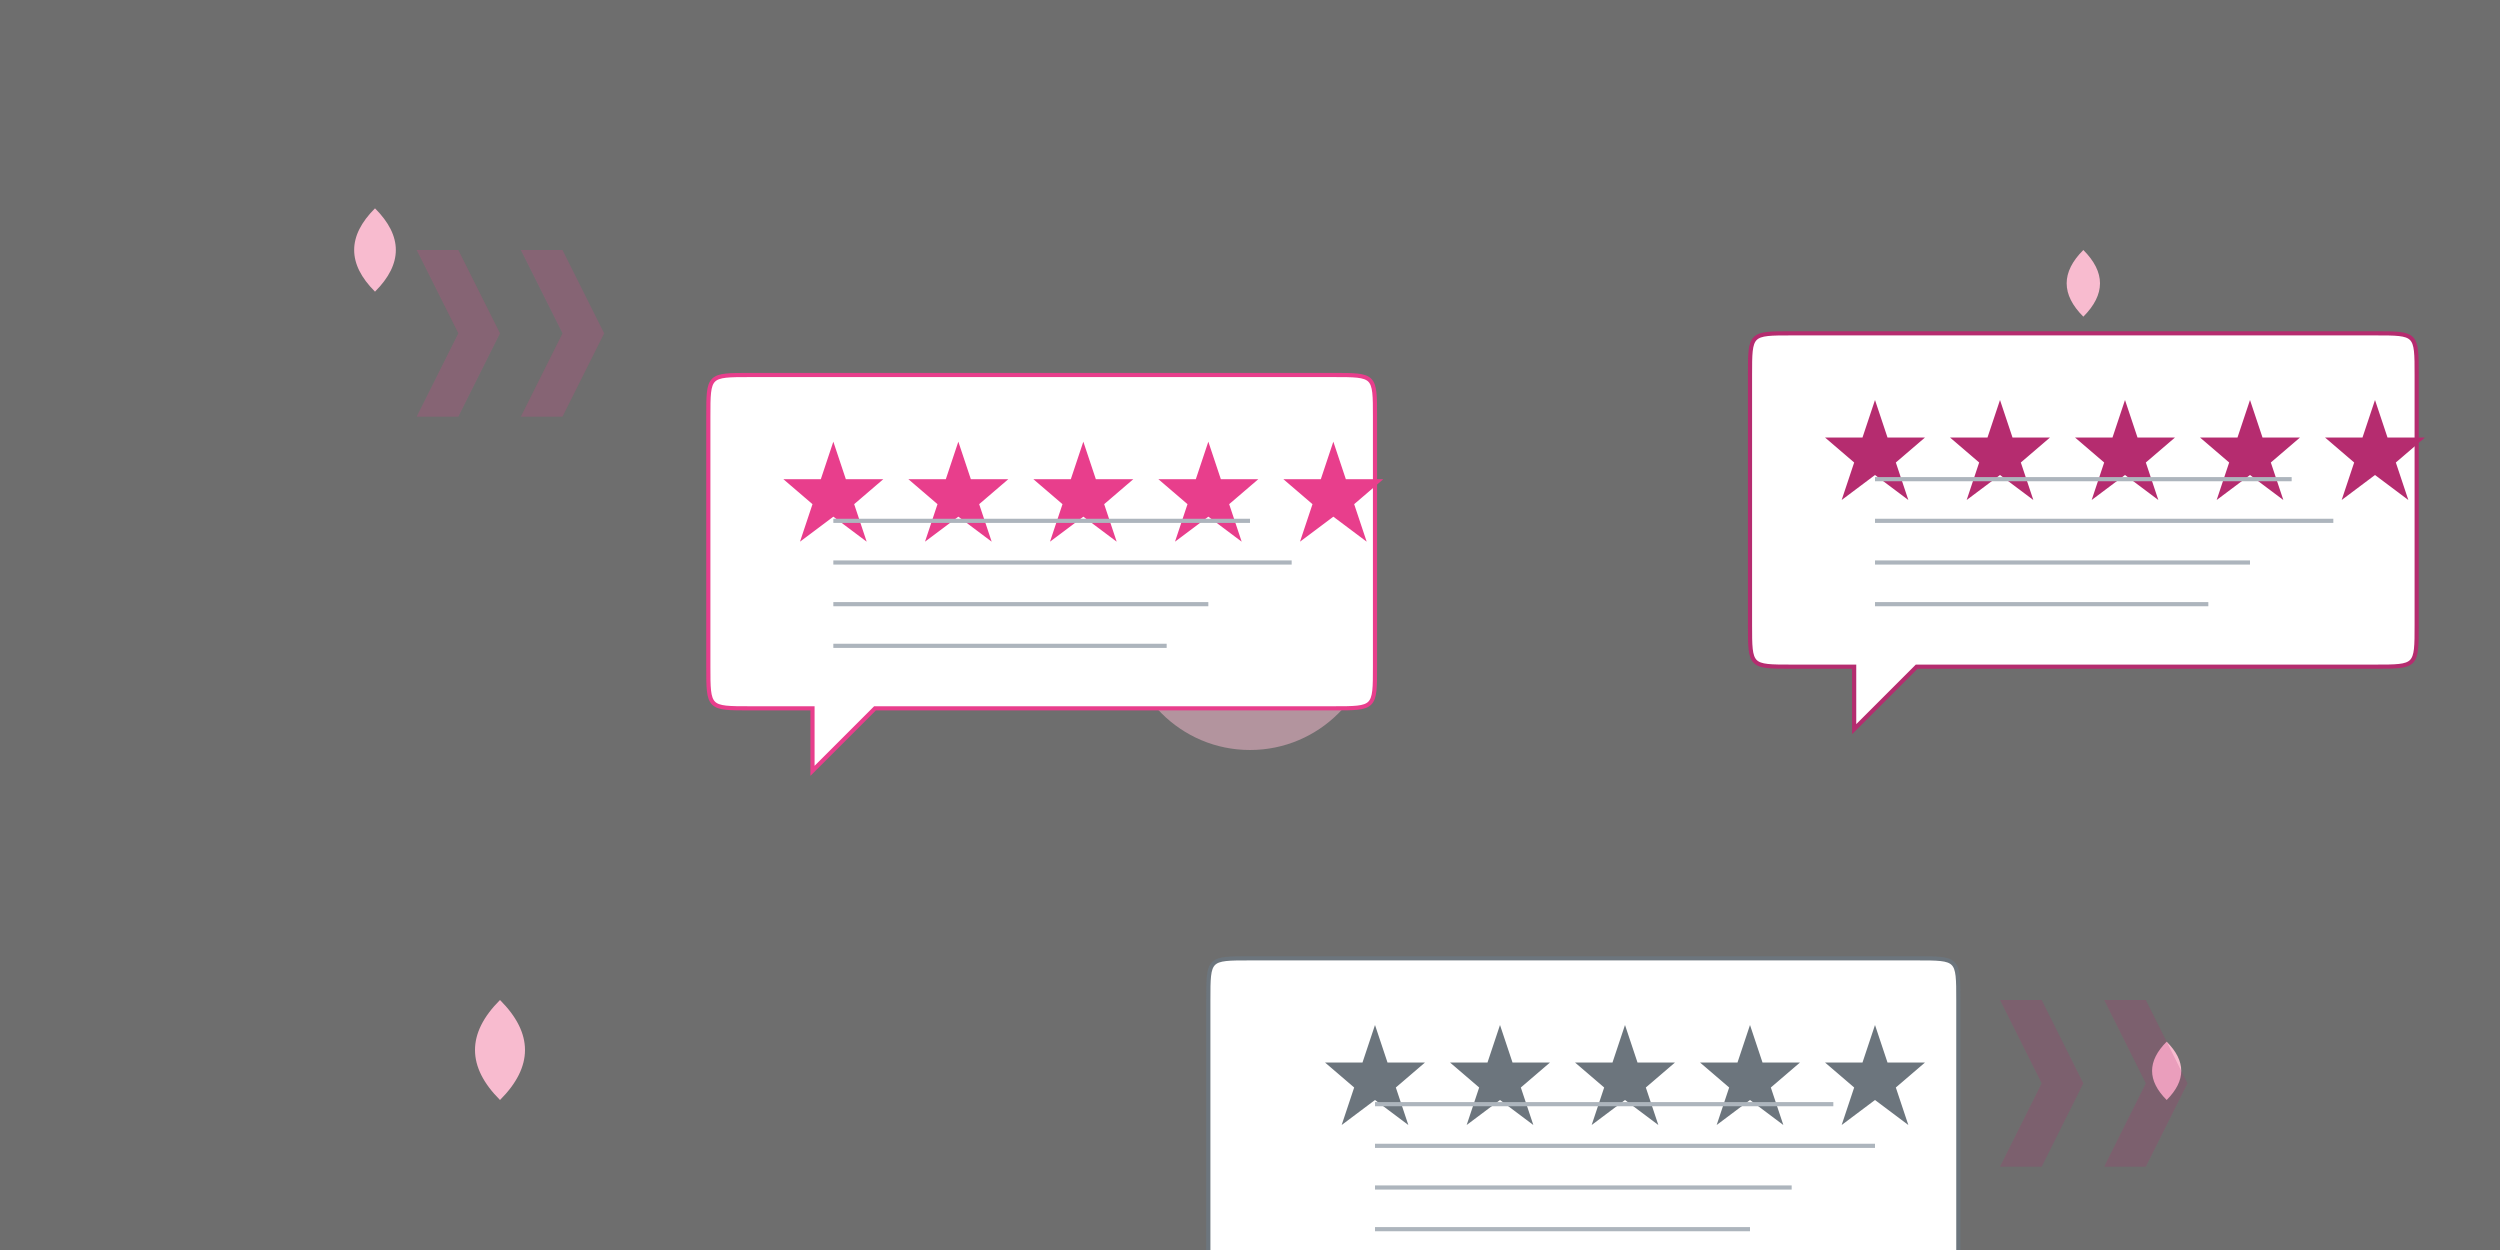 <svg xmlns="http://www.w3.org/2000/svg" viewBox="0 0 600 300" width="600" height="300">
  <rect x="0" y="0" width="600" height="300" fill="#333333" stroke="none"/>
  <!-- Background -->
  <rect width="600" height="300" fill="#f9f9f9" opacity="0.3"/>
  
  <!-- Speech bubbles with testimonials -->
  <g transform="translate(300, 150)">
    <!-- Center decorative element -->
    <circle cx="0" cy="0" r="30" fill="#f8bbcf" opacity="0.5"/>
    <path d="M-15,-15 L15,15 M-15,15 L15,-15" stroke="#ffffff" stroke-width="3" stroke-linecap="round"/>
    
    <!-- Testimonial bubble 1 -->
    <g transform="translate(-120, -60)">
      <!-- Speech bubble -->
      <path d="M0,0 L140,0 C150,0 150,0 150,10 L150,70 C150,80 150,80 140,80 L30,80 L15,95 L15,80 L0,80 C-10,80 -10,80 -10,70 L-10,10 C-10,0 -10,0 0,0Z" fill="#ffffff" stroke="#e83e8c" stroke-width="1"/>
      
      <!-- Stars rating -->
      <g transform="translate(20, 16)" fill="#e83e8c">
        <path d="M0,0 L3,9 L12,9 L5,15 L8,24 L0,18 L-8,24 L-5,15 L-12,9 L-3,9 Z" />
        <path d="M30,0 L33,9 L42,9 L35,15 L38,24 L30,18 L22,24 L25,15 L18,9 L27,9 Z" />
        <path d="M60,0 L63,9 L72,9 L65,15 L68,24 L60,18 L52,24 L55,15 L48,9 L57,9 Z" />
        <path d="M90,0 L93,9 L102,9 L95,15 L98,24 L90,18 L82,24 L85,15 L78,9 L87,9 Z" />
        <path d="M120,0 L123,9 L132,9 L125,15 L128,24 L120,18 L112,24 L115,15 L108,9 L117,9 Z" />
      </g>
      
      <!-- Text lines -->
      <line x1="20" y1="35" x2="120" y2="35" stroke="#adb5bd" stroke-width="1"/>
      <line x1="20" y1="45" x2="130" y2="45" stroke="#adb5bd" stroke-width="1"/>
      <line x1="20" y1="55" x2="110" y2="55" stroke="#adb5bd" stroke-width="1"/>
      <line x1="20" y1="65" x2="100" y2="65" stroke="#adb5bd" stroke-width="1"/>
    </g>
    
    <!-- Testimonial bubble 2 -->
    <g transform="translate(130, -70)">
      <!-- Speech bubble -->
      <path d="M0,0 L140,0 C150,0 150,0 150,10 L150,70 C150,80 150,80 140,80 L30,80 L15,95 L15,80 L0,80 C-10,80 -10,80 -10,70 L-10,10 C-10,0 -10,0 0,0Z" fill="#ffffff" stroke="#b52c6f" stroke-width="1"/>
      
      <!-- Stars rating -->
      <g transform="translate(20, 16)" fill="#b52c6f">
        <path d="M0,0 L3,9 L12,9 L5,15 L8,24 L0,18 L-8,24 L-5,15 L-12,9 L-3,9 Z" />
        <path d="M30,0 L33,9 L42,9 L35,15 L38,24 L30,18 L22,24 L25,15 L18,9 L27,9 Z" />
        <path d="M60,0 L63,9 L72,9 L65,15 L68,24 L60,18 L52,24 L55,15 L48,9 L57,9 Z" />
        <path d="M90,0 L93,9 L102,9 L95,15 L98,24 L90,18 L82,24 L85,15 L78,9 L87,9 Z" />
        <path d="M120,0 L123,9 L132,9 L125,15 L128,24 L120,18 L112,24 L115,15 L108,9 L117,9 Z" />
      </g>
      
      <!-- Text lines -->
      <line x1="20" y1="35" x2="120" y2="35" stroke="#adb5bd" stroke-width="1"/>
      <line x1="20" y1="45" x2="130" y2="45" stroke="#adb5bd" stroke-width="1"/>
      <line x1="20" y1="55" x2="110" y2="55" stroke="#adb5bd" stroke-width="1"/>
      <line x1="20" y1="65" x2="100" y2="65" stroke="#adb5bd" stroke-width="1"/>
    </g>
    
    <!-- Testimonial bubble 3 -->
    <g transform="translate(0, 80)">
      <!-- Speech bubble -->
      <path d="M0,0 L160,0 C170,0 170,0 170,10 L170,70 C170,80 170,80 160,80 L30,80 L15,95 L15,80 L0,80 C-10,80 -10,80 -10,70 L-10,10 C-10,0 -10,0 0,0Z" fill="#ffffff" stroke="#6c757d" stroke-width="1"/>
      
      <!-- Stars rating -->
      <g transform="translate(30, 16)" fill="#6c757d">
        <path d="M0,0 L3,9 L12,9 L5,15 L8,24 L0,18 L-8,24 L-5,15 L-12,9 L-3,9 Z" />
        <path d="M30,0 L33,9 L42,9 L35,15 L38,24 L30,18 L22,24 L25,15 L18,9 L27,9 Z" />
        <path d="M60,0 L63,9 L72,9 L65,15 L68,24 L60,18 L52,24 L55,15 L48,9 L57,9 Z" />
        <path d="M90,0 L93,9 L102,9 L95,15 L98,24 L90,18 L82,24 L85,15 L78,9 L87,9 Z" />
        <path d="M120,0 L123,9 L132,9 L125,15 L128,24 L120,18 L112,24 L115,15 L108,9 L117,9 Z" />
      </g>
      
      <!-- Text lines -->
      <line x1="30" y1="35" x2="140" y2="35" stroke="#adb5bd" stroke-width="1"/>
      <line x1="30" y1="45" x2="150" y2="45" stroke="#adb5bd" stroke-width="1"/>
      <line x1="30" y1="55" x2="130" y2="55" stroke="#adb5bd" stroke-width="1"/>
      <line x1="30" y1="65" x2="120" y2="65" stroke="#adb5bd" stroke-width="1"/>
    </g>
  </g>
  
  <!-- Decorative elements -->
  <g transform="translate(90, 50)">
    <path d="M0,0 Q10,10 0,20 Q-10,10 0,0Z" fill="#f8bbcf"/>
  </g>
  
  <g transform="translate(500, 60)">
    <path d="M0,0 Q8,8 0,16 Q-8,8 0,0Z" fill="#f8bbcf"/>
  </g>
  
  <g transform="translate(120, 240)">
    <path d="M0,0 Q12,12 0,24 Q-12,12 0,0Z" fill="#f8bbcf"/>
  </g>
  
  <g transform="translate(520, 250)">
    <path d="M0,0 Q7,7 0,14 Q-7,7 0,0Z" fill="#f8bbcf"/>
  </g>
  
  <!-- Quotation marks -->
  <g transform="translate(100, 60)">
    <path d="M0,0 L10,0 L20,20 L10,40 L0,40 L10,20 Z" fill="#e83e8c" opacity="0.2"/>
    <path d="M25,0 L35,0 L45,20 L35,40 L25,40 L35,20 Z" fill="#e83e8c" opacity="0.2"/>
  </g>
  
  <g transform="translate(480, 240)">
    <path d="M0,0 L10,0 L20,20 L10,40 L0,40 L10,20 Z" fill="#b52c6f" opacity="0.2"/>
    <path d="M25,0 L35,0 L45,20 L35,40 L25,40 L35,20 Z" fill="#b52c6f" opacity="0.2"/>
  </g>
</svg>
